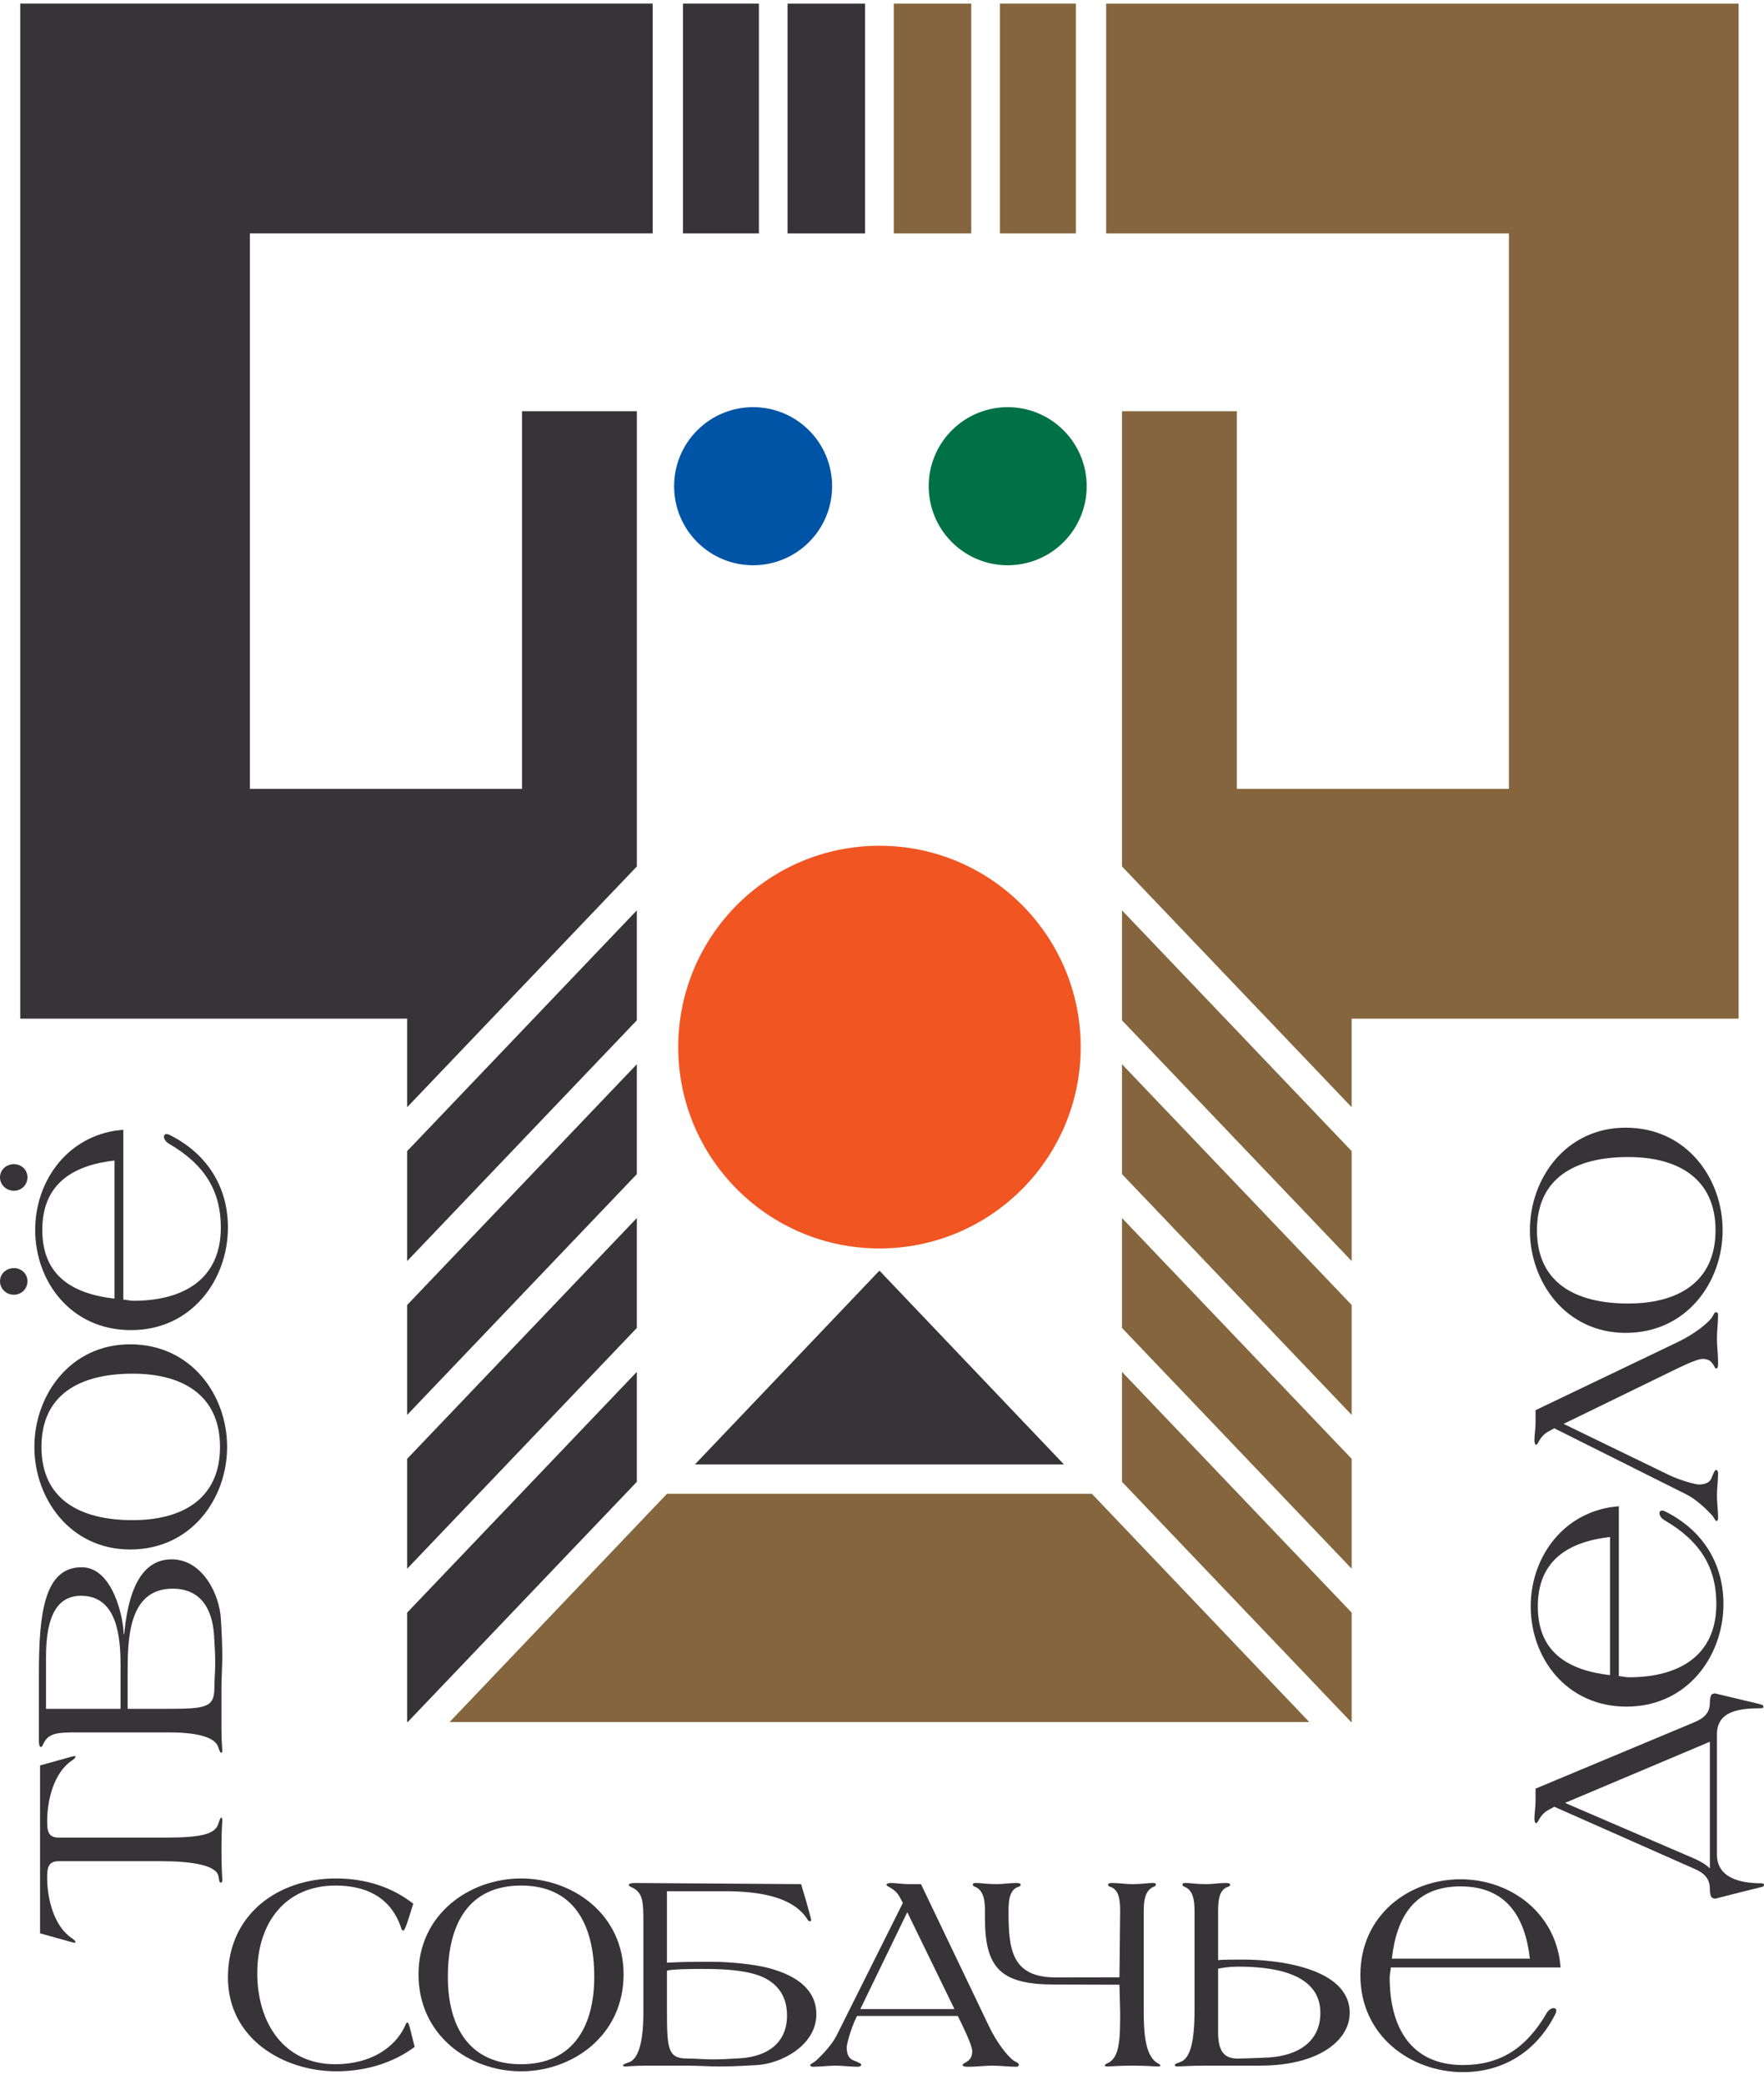 <svg width="116" height="137" viewBox="0 0 116 137" fill="none" xmlns="http://www.w3.org/2000/svg">
<path d="M45.85 28.293C43.822 30.323 43.822 33.614 45.85 35.643C47.879 37.673 51.169 37.673 53.198 35.643C55.227 33.614 55.227 30.323 53.198 28.293C51.169 26.263 47.879 26.263 45.85 28.293Z" fill="#0054A6"/>
<path d="M69.939 28.293C67.91 26.263 64.62 26.263 62.592 28.293C60.563 30.323 60.563 33.614 62.592 35.643C64.62 37.673 67.91 37.673 69.939 35.643C71.968 33.614 71.968 30.323 69.939 28.293Z" fill="#007146"/>
<path d="M57.834 55.607C50.525 55.607 44.601 61.533 44.601 68.845C44.601 76.156 50.525 82.083 57.834 82.083C65.141 82.083 71.067 76.156 71.067 68.845C71.067 61.533 65.141 55.607 57.834 55.607Z" fill="#F15522"/>
<path d="M49.905 0.239H44.913V15.347H49.905V0.239Z" fill="#363436"/>
<path d="M41.878 59.854L26.776 75.682V82.912L41.878 67.083V59.854Z" fill="#363436"/>
<path d="M41.878 69.971L26.776 85.799V93.026L41.878 77.197V69.971Z" fill="#363436"/>
<path d="M41.878 90.198L26.776 106.026V113.22H26.811L41.878 97.427V90.198Z" fill="#363436"/>
<path d="M26.776 103.139L41.878 87.311V80.084L26.776 95.913V103.139Z" fill="#363436"/>
<path d="M26.776 72.795L41.879 56.967V27.037H34.327V51.867H16.433V15.347H42.919V0.239H1.331V66.975H26.776V72.795Z" fill="#363436"/>
<path d="M56.782 15.348H56.884V0.24H56.782H51.895H51.79V15.348H51.895H56.782Z" fill="#363436"/>
<path d="M70.748 0.239H65.756V15.347H70.748V0.239Z" fill="#85653D"/>
<path d="M73.782 67.084L88.884 82.912V75.683L73.782 59.854V67.084Z" fill="#85653D"/>
<path d="M63.763 15.348H63.869V0.24H63.763H58.876H58.774V15.348H58.876H63.763Z" fill="#85653D"/>
<path d="M73.782 77.197L88.884 93.026V85.799L73.782 69.971V77.197Z" fill="#85653D"/>
<path d="M73.782 97.428L88.849 113.221H88.884V106.026L73.782 90.198V97.428Z" fill="#85653D"/>
<path d="M73.782 87.311L88.884 103.139V95.913L73.782 80.084V87.311Z" fill="#85653D"/>
<path d="M72.74 0.24V15.348H99.226V51.867H81.332V27.037H73.781V56.966L88.883 72.796V66.974H114.327V0.24H72.74Z" fill="#85653D"/>
<path d="M57.831 83.541L45.699 96.283H69.963L57.831 83.541Z" fill="#363436"/>
<path d="M71.801 98.213H43.861L29.566 113.22H86.096L71.801 98.213Z" fill="#85653D"/>
<path d="M2.634 116.076L4.703 115.499C4.778 115.481 4.833 115.462 4.889 115.462C4.926 115.462 4.964 115.462 4.964 115.499C4.964 115.57 4.87 115.643 4.76 115.732C3.529 116.527 3.101 118.384 3.101 119.737C3.101 120.368 3.157 120.819 3.865 120.819H10.909C13.239 120.819 14.116 120.584 14.34 119.954C14.432 119.683 14.506 119.502 14.544 119.502C14.601 119.502 14.619 119.575 14.619 119.701C14.619 119.827 14.563 120.26 14.563 121.522C14.563 122.947 14.619 123.433 14.619 123.614C14.619 123.759 14.563 123.777 14.506 123.777C14.413 123.777 14.413 123.578 14.358 123.325C14.171 122.605 12.513 122.37 10.575 122.37H3.865C3.157 122.37 3.101 122.821 3.101 123.452C3.101 124.805 3.529 126.662 4.76 127.456C4.87 127.546 4.964 127.619 4.964 127.69C4.964 127.727 4.926 127.727 4.889 127.727C4.833 127.727 4.778 127.708 4.703 127.69L2.634 127.113V116.076Z" fill="#363436"/>
<path d="M10.871 112.352C13.482 112.352 14.096 112.298 14.096 110.999C14.096 110.459 14.152 109.916 14.152 109.376C14.152 108.871 14.133 108.401 14.077 107.537C13.966 105.715 13.146 104.452 11.356 104.452C8.393 104.452 8.393 107.861 8.393 110.115V112.352H10.871ZM7.927 112.352V109.484C7.927 107.716 7.74 104.92 5.335 104.92C3.826 104.92 3.025 106.146 3.025 108.924V112.352H7.927ZM5.131 113.902C3.826 113.902 3.193 113.921 2.856 114.643C2.782 114.786 2.764 114.859 2.671 114.859C2.633 114.859 2.558 114.768 2.558 114.462V110.042C2.558 106.002 2.931 103.044 5.373 103.044C7.461 103.044 8.131 106.49 8.131 107.428H8.169C8.337 105.715 8.82 102.523 11.281 102.523C13.351 102.523 14.45 104.885 14.525 106.454C14.581 107.338 14.618 108.222 14.618 108.943C14.618 109.52 14.562 110.277 14.562 111.071V113.614C14.562 114.533 14.618 114.93 14.618 115.11C14.618 115.22 14.581 115.238 14.543 115.238C14.487 115.238 14.431 115.11 14.339 114.84C14.171 114.371 13.407 113.902 11.095 113.902H5.131Z" fill="#363436"/>
<path d="M8.728 90.316C5.222 90.316 2.726 91.704 2.726 95.13C2.726 98.558 5.222 99.947 8.728 99.947C11.971 99.947 14.468 98.558 14.468 95.13C14.468 91.704 11.971 90.316 8.728 90.316ZM8.56 101.876C4.609 101.876 2.26 98.521 2.26 95.13C2.26 91.741 4.609 88.386 8.56 88.386C12.586 88.386 14.935 91.741 14.935 95.13C14.935 98.521 12.586 101.876 8.56 101.876Z" fill="#363436"/>
<path d="M0 77.407C0 76.903 0.427 76.542 0.912 76.542C1.397 76.542 1.807 76.903 1.807 77.407C1.807 77.912 1.397 78.291 0.912 78.291C0.427 78.291 0 77.912 0 77.407ZM0 84.242C0 83.737 0.427 83.376 0.912 83.376C1.397 83.376 1.807 83.737 1.807 84.242C1.807 84.748 1.397 85.126 0.912 85.126C0.427 85.126 0 84.748 0 84.242Z" fill="#363436"/>
<path d="M26.834 126.247C26.69 126.675 26.6 126.936 26.51 126.936C26.473 126.936 26.402 126.862 26.384 126.77C25.663 124.605 23.896 123.972 22.057 123.972C18.775 123.972 16.918 126.414 16.918 129.733C16.918 132.978 18.65 135.719 22.038 135.719C24.436 135.719 25.969 134.581 26.6 133.275C26.672 133.109 26.708 132.978 26.798 132.978C26.852 132.978 26.888 133.09 26.979 133.426L27.267 134.581C25.788 135.681 23.949 136.185 22.129 136.185C18.631 136.185 14.989 134.04 14.989 130.013C14.989 125.818 18.343 123.505 22.075 123.505C24.04 123.505 25.77 124.066 27.177 125.165L26.834 126.247Z" fill="#363436"/>
<path d="M39.078 129.976C39.078 126.469 37.69 123.972 34.265 123.972C30.839 123.972 29.451 126.469 29.451 129.976C29.451 133.221 30.839 135.719 34.265 135.719C37.69 135.719 39.078 133.221 39.078 129.976ZM27.521 129.809C27.521 125.856 30.875 123.506 34.265 123.506C37.653 123.506 41.007 125.856 41.007 129.809C41.007 133.836 37.653 136.186 34.265 136.186C30.875 136.186 27.521 133.836 27.521 129.809Z" fill="#363436"/>
<path d="M43.858 132.12C43.858 134.731 43.912 135.346 45.21 135.346C45.75 135.346 46.293 135.401 46.833 135.401C47.337 135.401 47.807 135.383 48.671 135.327C50.492 135.216 51.755 134.301 51.755 132.512C51.755 131.076 50.961 130.274 49.898 129.883C48.78 129.491 47.355 129.454 46.094 129.454C45.229 129.454 44.219 129.473 43.858 129.566V132.12ZM49.753 135.775C48.87 135.831 47.986 135.868 47.266 135.868C46.688 135.868 45.931 135.812 45.138 135.812H42.596C41.677 135.812 41.281 135.868 41.1 135.868C40.991 135.868 40.974 135.831 40.974 135.793C40.974 135.737 41.1 135.681 41.37 135.589C41.839 135.421 42.308 134.656 42.308 132.344V126.377C42.308 125.071 42.29 124.438 41.568 124.101C41.425 124.028 41.352 124.009 41.352 123.916C41.352 123.878 41.443 123.804 41.748 123.804L52.678 123.878L53.002 124.96C53.128 125.407 53.344 126.171 53.344 126.246C53.344 126.302 53.29 126.321 53.236 126.321C53.182 126.321 53.11 126.228 53.056 126.135C52.136 124.755 50.045 124.345 47.701 124.345H43.858V129.044C44.183 129.024 45.048 128.987 45.806 128.987H46.905C47.951 128.987 49.609 129.137 50.619 129.416C52.404 129.901 53.683 130.833 53.683 132.437C53.683 134.506 51.322 135.7 49.753 135.775Z" fill="#363436"/>
<path d="M64.771 126.116V125.687C64.771 125.09 64.735 124.289 64.105 124.047C64.032 124.01 63.978 123.99 63.978 123.916C63.978 123.804 64.032 123.804 64.267 123.804C64.483 123.804 64.879 123.879 65.547 123.879C65.961 123.879 66.393 123.804 66.808 123.804C66.881 123.804 67.115 123.804 67.115 123.897C67.115 123.972 67.078 124.028 66.989 124.047C66.376 124.233 66.321 124.959 66.321 125.687C66.321 128.204 66.538 130.013 69.441 130.013C70.631 130.013 73.615 130.006 73.615 130.006L73.661 125.687C73.661 124.959 73.608 124.233 72.994 124.047C72.903 124.028 72.868 123.972 72.868 123.897C72.868 123.804 73.102 123.804 73.175 123.804C73.589 123.804 74.023 123.879 74.436 123.879C75.104 123.879 75.5 123.804 75.716 123.804C75.951 123.804 76.004 123.804 76.004 123.916C76.004 123.99 75.951 124.01 75.879 124.047C75.247 124.289 75.212 125.09 75.212 125.687V132.25C75.212 133.444 75.266 135.085 76.059 135.607C76.185 135.699 76.311 135.756 76.311 135.794C76.311 135.849 76.239 135.868 76.095 135.868C75.933 135.868 75.446 135.812 74.436 135.812C73.571 135.812 73.013 135.868 72.851 135.868C72.742 135.868 72.652 135.849 72.652 135.812C72.652 135.756 72.706 135.699 72.851 135.643C73.661 135.271 73.661 133.948 73.661 132.25L73.615 130.491C73.615 130.491 70.594 130.479 69.35 130.479C65.835 130.479 64.771 129.435 64.771 126.116Z" fill="#363436"/>
<path d="M81.401 129.304C80.842 129.304 80.392 129.379 80.102 129.435V133.629C80.102 135.122 80.698 135.383 81.564 135.345C81.564 135.345 82.879 135.309 83.51 135.271C85.295 135.141 86.827 134.283 86.827 132.344C86.827 129.566 83.33 129.304 81.401 129.304ZM82.844 135.812H79.345C78.21 135.812 77.579 135.868 77.434 135.868C77.326 135.868 77.254 135.83 77.254 135.774C77.254 135.663 77.525 135.643 77.777 135.495C78.246 135.197 78.552 134.302 78.552 132.175V125.687C78.552 125.09 78.516 124.289 77.886 124.047C77.814 124.01 77.76 123.99 77.76 123.916C77.76 123.804 77.814 123.804 78.048 123.804C78.264 123.804 78.66 123.879 79.328 123.879C79.743 123.879 80.175 123.804 80.59 123.804C80.662 123.804 80.896 123.804 80.896 123.897C80.896 123.972 80.86 124.028 80.77 124.047C80.158 124.233 80.102 124.959 80.102 125.687V128.875C80.409 128.839 81.112 128.839 81.797 128.839C83.763 128.839 88.757 129.304 88.757 132.344C88.757 134.096 86.809 135.812 82.844 135.812Z" fill="#363436"/>
<path d="M102.916 118.538L111.416 122.199C111.863 122.398 112.217 122.614 112.44 122.849V114.516L102.916 118.538ZM114.678 111.794C115.162 111.902 115.833 112.064 115.888 112.099C115.944 112.118 115.963 112.19 115.963 112.244C115.963 112.298 115.814 112.316 115.778 112.316C114.378 112.316 112.906 112.496 112.906 114.029V121.929C112.906 123.461 114.416 123.822 115.814 123.822C115.852 123.822 116.001 123.841 116.001 123.895C116.001 123.949 115.982 124.021 115.926 124.038C115.871 124.075 115.199 124.219 114.714 124.345L112.795 124.833C112.739 124.851 112.571 124.779 112.534 124.723C112.515 124.652 112.44 124.58 112.44 124.202C112.44 123.516 112.086 123.156 111.416 122.867L102.208 118.79C101.891 118.989 101.519 119.061 101.201 119.638C101.127 119.765 101.09 119.873 100.996 119.873C100.921 119.854 100.903 119.638 100.903 119.584C100.903 119.188 100.978 118.862 100.978 118.393V117.6L111.416 113.236C111.881 113.037 112.44 112.731 112.44 111.974C112.44 111.595 112.515 111.504 112.534 111.433C112.571 111.379 112.739 111.323 112.795 111.342L114.678 111.794Z" fill="#363436"/>
<path d="M100.996 94.989C100.921 94.971 100.903 94.755 100.903 94.701C100.903 94.303 100.978 93.979 100.978 93.51V92.717L110.315 88.245C111.415 87.721 112.254 87.035 112.552 86.657C112.702 86.423 112.737 86.278 112.832 86.278C112.943 86.278 112.981 86.35 112.981 86.44C112.981 86.927 112.906 87.523 112.906 88.027C112.906 88.496 112.981 89.073 112.981 89.561C112.981 89.777 112.981 89.976 112.85 89.976C112.775 89.976 112.737 89.812 112.627 89.669C112.515 89.507 112.347 89.345 111.955 89.345C111.751 89.345 111.191 89.542 110.297 89.976L102.822 93.618L109.701 96.955C110.596 97.388 111.563 97.604 111.694 97.604C112.161 97.604 112.44 97.461 112.552 97.171C112.683 96.865 112.757 96.648 112.85 96.648C112.925 96.648 112.981 96.756 112.981 96.865C112.981 97.333 112.906 97.874 112.906 98.343C112.906 98.795 112.981 99.335 112.981 99.804C112.981 99.912 112.943 100.003 112.868 100.003C112.794 100.003 112.775 99.84 112.515 99.553C112.068 99.082 111.49 98.561 110.93 98.272L102.207 93.907C101.891 94.106 101.519 94.178 101.201 94.755C101.127 94.881 101.089 94.989 100.996 94.989Z" fill="#363436"/>
<path d="M107.073 76.073C103.567 76.073 101.07 77.462 101.07 80.888C101.07 84.316 103.567 85.704 107.073 85.704C110.316 85.704 112.813 84.316 112.813 80.888C112.813 77.462 110.316 76.073 107.073 76.073ZM106.905 87.634C102.953 87.634 100.605 84.279 100.605 80.888C100.605 77.498 102.953 74.143 106.905 74.143C110.931 74.143 113.279 77.498 113.279 80.888C113.279 84.279 110.931 87.634 106.905 87.634Z" fill="#363436"/>
<path d="M101.126 105.62C101.126 102.637 103.073 101.377 105.874 101.054V110.137C103.073 109.815 101.126 108.602 101.126 105.62ZM106.455 99.038V99.032L105.874 99.101C102.589 99.658 100.659 102.555 100.659 105.62C100.659 109.009 103.008 112.207 106.959 112.207C110.985 112.207 113.333 108.853 113.333 105.462C113.333 102.875 112.047 100.648 109.506 99.376C109.025 99.135 108.988 99.681 109.459 99.954C111.857 101.347 112.867 103.111 112.867 105.462C112.867 108.889 110.37 110.278 107.127 110.278C106.883 110.278 106.689 110.216 106.455 110.202V100.921V99.038Z" fill="#363436"/>
<path d="M96.041 124.027C99.023 124.027 100.282 125.975 100.605 128.777H91.526C91.848 125.975 93.06 124.027 96.041 124.027ZM102.62 129.358H102.626L102.557 128.777C102.001 125.491 99.105 123.56 96.041 123.56C92.653 123.56 89.457 125.909 89.457 129.862C89.457 133.89 92.809 136.239 96.199 136.239C98.785 136.239 101.011 134.952 102.283 132.411C102.524 131.929 101.978 131.892 101.705 132.363C100.312 134.762 98.549 135.773 96.199 135.773C92.774 135.773 91.385 133.275 91.385 130.03C91.385 129.786 91.447 129.592 91.46 129.358H100.738H102.62Z" fill="#363436"/>
<path d="M2.781 80.866C2.781 77.883 4.728 76.623 7.529 76.3V85.383C4.728 85.061 2.781 83.849 2.781 80.866ZM8.11 74.284V74.278L7.529 74.347C4.244 74.904 2.314 77.801 2.314 80.866C2.314 84.255 4.663 87.453 8.614 87.453C12.64 87.453 14.989 84.099 14.989 80.708C14.989 78.121 13.702 75.895 11.161 74.622C10.68 74.381 10.643 74.927 11.114 75.2C13.512 76.593 14.522 78.357 14.522 80.708C14.522 84.135 12.025 85.524 8.782 85.524C8.538 85.524 8.344 85.462 8.11 85.448V76.167V74.284Z" fill="#363436"/>
<path d="M56.575 132.093L59.662 125.724L62.764 132.093H56.575ZM66.621 135.458C66.242 135.16 65.558 134.321 65.034 133.221L60.563 123.878H59.77C59.301 123.878 58.977 123.804 58.581 123.804C58.527 123.804 58.31 123.822 58.293 123.897C58.293 123.991 58.401 124.028 58.527 124.101C59.104 124.42 59.175 124.792 59.374 125.11L55.011 133.836C54.723 134.396 54.199 134.973 53.731 135.421C53.443 135.681 53.281 135.699 53.281 135.775C53.281 135.85 53.37 135.886 53.478 135.886C53.947 135.886 54.487 135.812 54.939 135.812C55.407 135.812 55.949 135.886 56.416 135.886C56.526 135.886 56.633 135.83 56.633 135.755C56.633 135.662 56.416 135.589 56.111 135.458C55.822 135.345 55.678 135.066 55.678 134.6C55.678 134.469 55.894 133.5 56.328 132.605L56.355 132.547H62.985L63.304 133.203C63.736 134.096 63.934 134.657 63.934 134.86C63.934 135.252 63.772 135.421 63.61 135.532C63.466 135.644 63.304 135.681 63.304 135.755C63.304 135.886 63.502 135.886 63.718 135.886C64.205 135.886 64.782 135.812 65.251 135.812C65.756 135.812 66.35 135.886 66.838 135.886C66.927 135.886 66.999 135.85 66.999 135.737C66.999 135.644 66.856 135.607 66.621 135.458Z" fill="#363436"/>
</svg>
